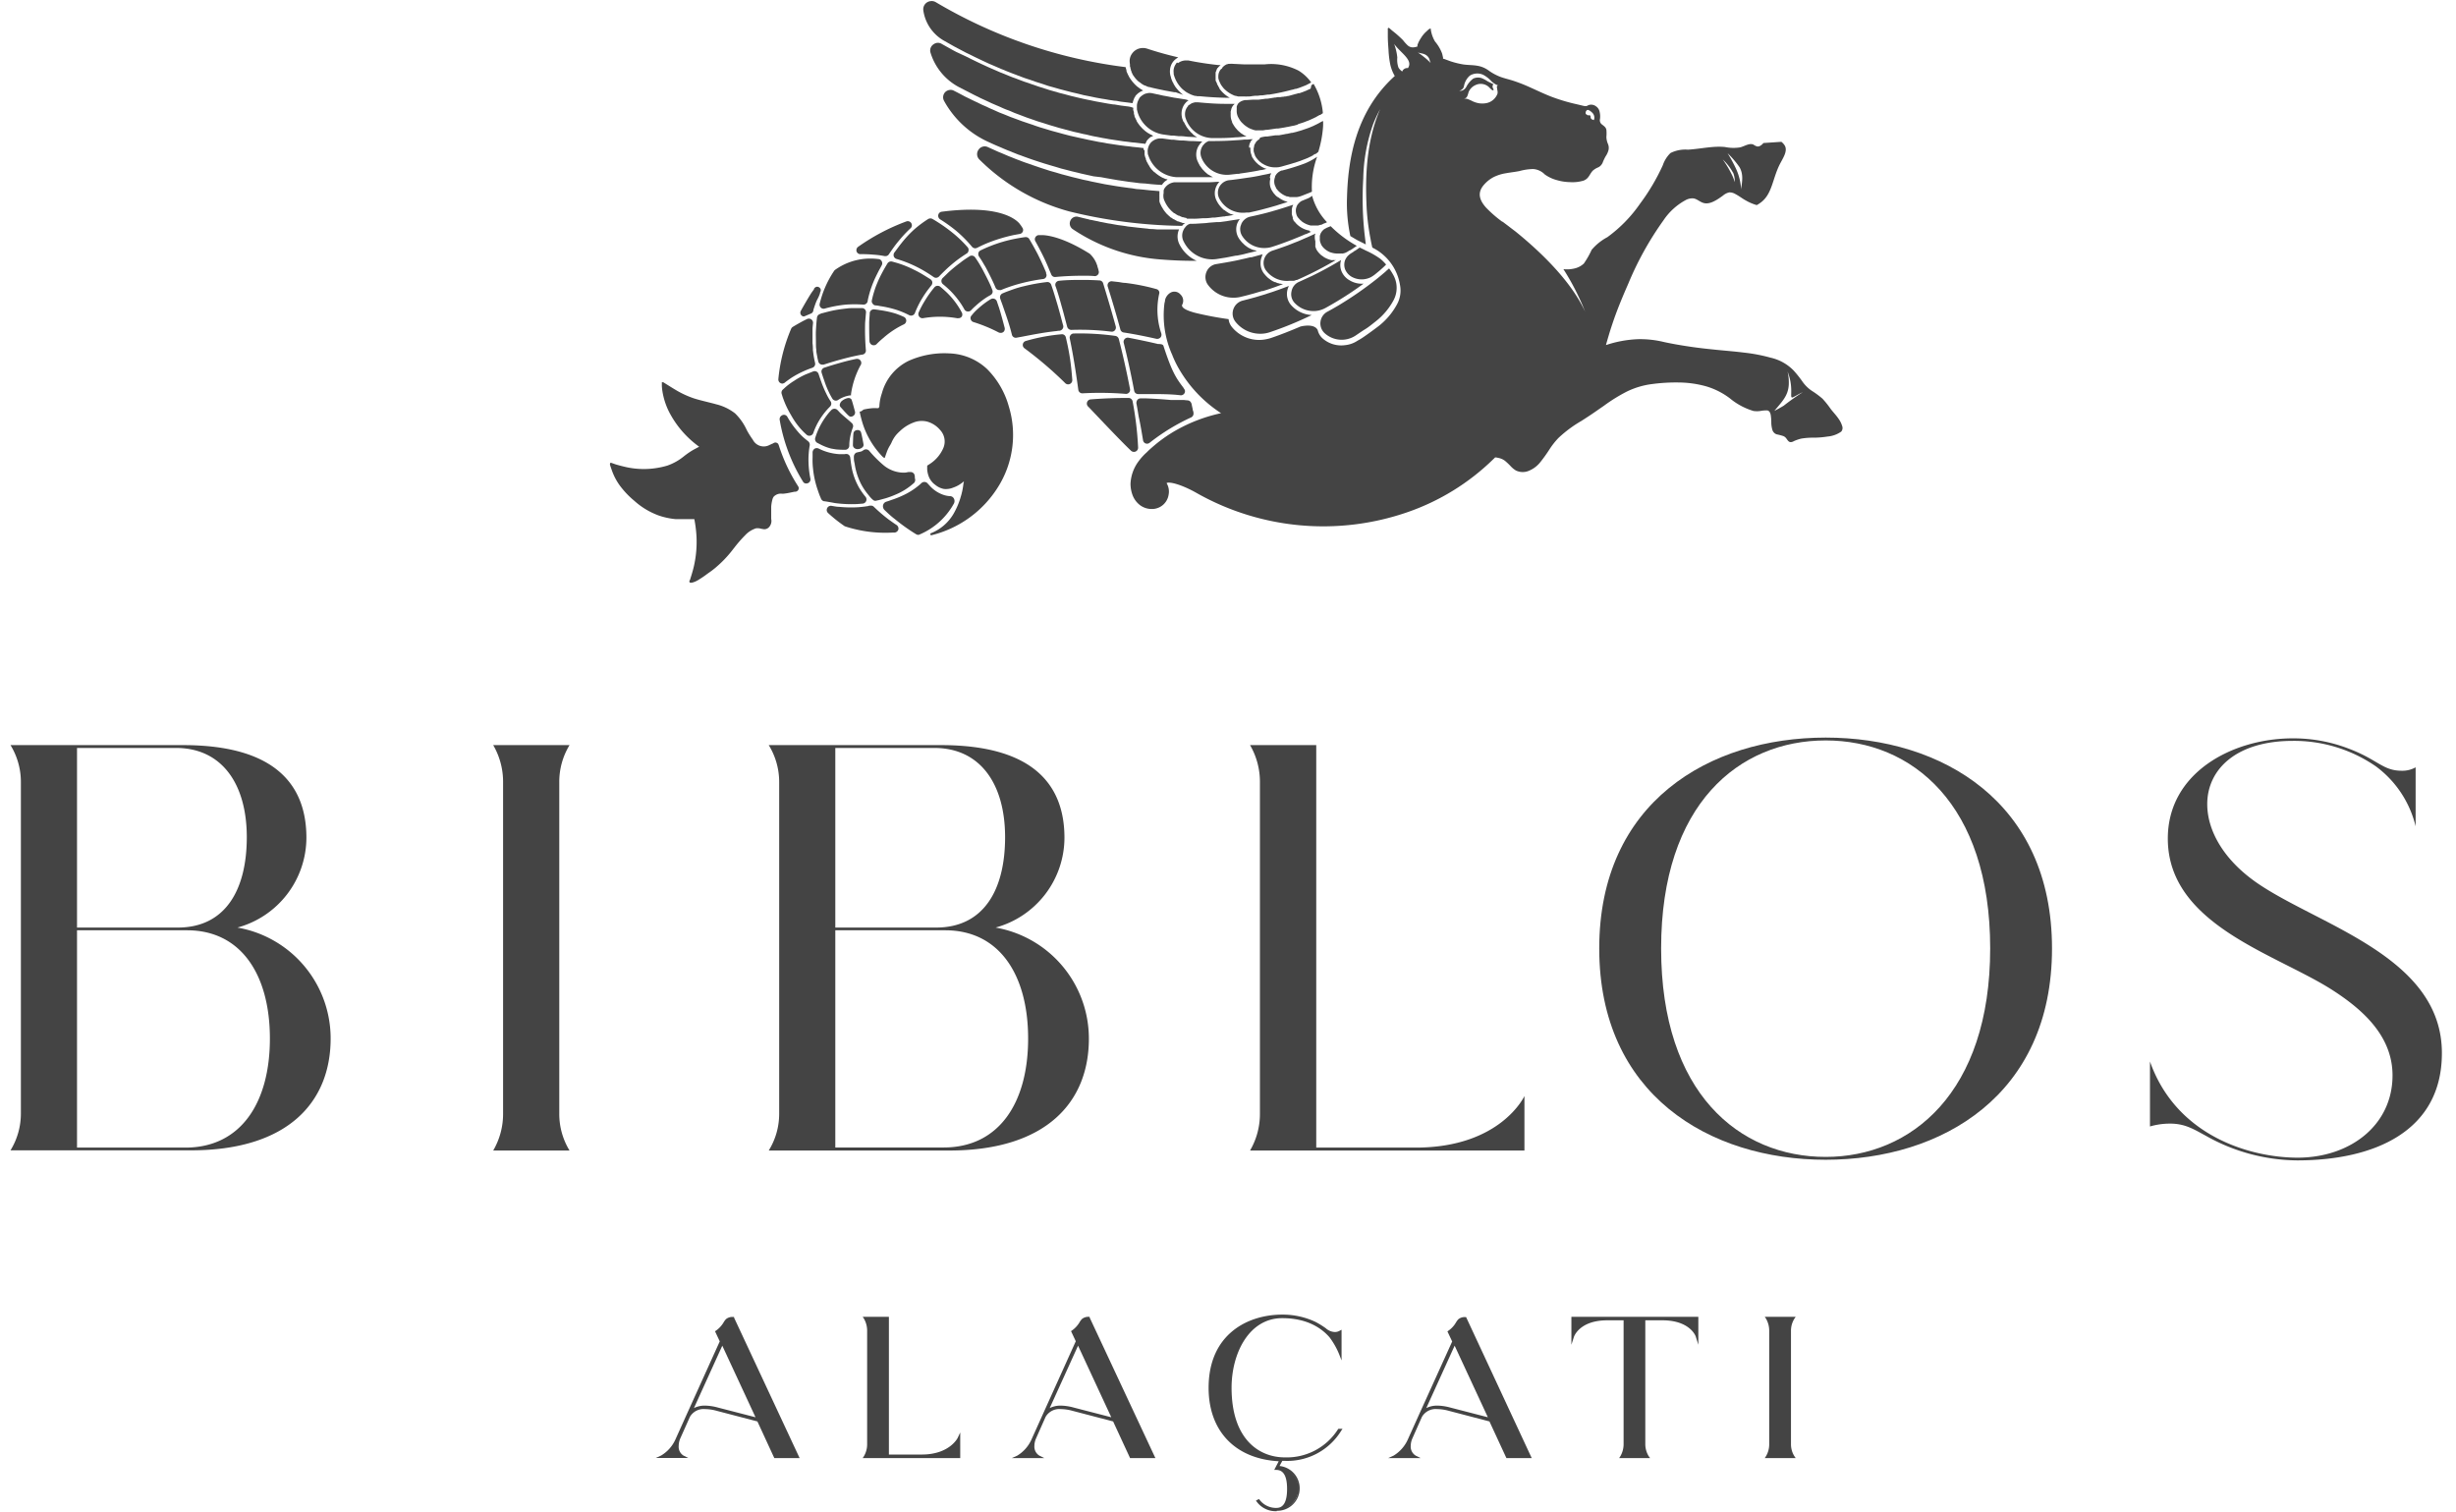 <svg xmlns="http://www.w3.org/2000/svg" id="Layer_1" data-name="Layer 1" viewBox="0 0 388.11 238.96"><defs><style>.cls-1{fill:#444;}</style></defs><path class="cls-1" d="M37.52,146.57a14.76,14.76,0,0,0,10.9-14.19c0-7.87-4.39-14.64-19.49-14.64H1.66a11.15,11.15,0,0,1,1.64,5.85V176a11.08,11.08,0,0,1-1.64,5.77H30.19c15.39,0,22.06-7.69,22.06-17.67A17.78,17.78,0,0,0,37.52,146.57ZM12.17,118.19H28c7.13.1,11,5.76,11,14.1S35.6,146.57,28.1,146.57H12.17Zm17.12,63.15H12.17V147h17.4c8.51,0,13.08,7,13.08,17.11S38.08,181.34,29.29,181.34Z"></path><path class="cls-1" d="M77.94,181.8H90A11.08,11.08,0,0,1,88.38,176V123.59A11.15,11.15,0,0,1,90,117.74H77.94a11.54,11.54,0,0,1,1.56,5.85V176A11.47,11.47,0,0,1,77.94,181.8Z"></path><path class="cls-1" d="M121.48,181.8H150c15.38,0,22.07-7.69,22.07-17.67a17.81,17.81,0,0,0-14.74-17.56,14.75,14.75,0,0,0,10.88-14.19c0-7.87-4.38-14.64-19.49-14.64H121.48a11.1,11.1,0,0,1,1.65,5.85V176A11,11,0,0,1,121.48,181.8ZM132,118.19h15.83c7.14.1,11,5.76,11,14.1s-3.39,14.28-10.9,14.28H132ZM132,147h17.38c8.52,0,13.09,7,13.09,17.11s-4.57,17.21-13.36,17.21H132Z"></path><path class="cls-1" d="M197.54,181.8H240.9v-8.61s-3.74,8.15-17.19,8.15H208v-63.6H197.54a11.54,11.54,0,0,1,1.56,5.85V176A11.47,11.47,0,0,1,197.54,181.8Z"></path><path class="cls-1" d="M288.5,116.55c-18.41,0-35.78,10.25-35.78,33.32s17.37,33.39,35.78,33.39,35.77-10.25,35.77-33.39S306.88,116.55,288.5,116.55Zm0,66.26c-13.64,0-26-10.07-26-32.94S274.86,117,288.5,117s26,10.06,26,32.86S302,182.81,288.5,182.81Z"></path><path class="cls-1" d="M356.8,139.61c-5.38-3.67-8-8.34-8-12.54,0-5.48,4.57-10,13.52-10a22.77,22.77,0,0,1,13.09,4,16.6,16.6,0,0,1,6.32,9.5v-9.32a4.24,4.24,0,0,1-2.19.54c-3,0-3.75-1.73-8.32-3.47a24.4,24.4,0,0,0-8.9-1.65c-9.5,0-19.75,5.39-19.75,15.83,0,13.82,17.49,18.31,26.34,24.16,4.58,3,9.17,7.13,9.17,13.27,0,7.87-6.7,13-15,13-7.31,0-19.12-3.29-23.33-15.19V178a11.19,11.19,0,0,1,3.19-.45c2.39,0,3.77.91,5.78,2A29.74,29.74,0,0,0,363,183.36c12.17,0,22.88-4.58,22.88-16.94C385.91,151.23,366.6,146.29,356.8,139.61Z"></path><path class="cls-1" d="M128.41,71.42c0,.3,0,.6,0,.89a11.52,11.52,0,0,0,.07,1.76,14.8,14.8,0,0,0,.77,3.44c.09.28.19.54.29.81l.18.42a.72.72,0,0,0,.45.46c.21,0,1.67.27,1.75.29a20.22,20.22,0,0,0,3.5.16l.88-.07a.66.66,0,0,0,.49-1.06,11.71,11.71,0,0,1-1-1.4A10.28,10.28,0,0,1,134.61,74c-.11-.57-.18-1.14-.25-1.68a.66.66,0,0,0-.42-.56,1.08,1.08,0,0,0-.46,0h-.06l-.85,0a8.39,8.39,0,0,1-3.2-.88.68.68,0,0,0-.7.06A.8.8,0,0,0,128.41,71.42Z"></path><path class="cls-1" d="M133.48,83.15l.2.07a20.5,20.5,0,0,0,7.45.93l.27,0a.69.69,0,0,0,.57-.5.68.68,0,0,0-.29-.69c-.43-.28-.83-.57-1.25-.87a25.94,25.94,0,0,1-2.33-2,.63.63,0,0,0-.52-.19h0c-.12,0-.25,0-.36.06-.53.09-1.07.15-1.6.19a18.85,18.85,0,0,1-3-.06c-.41,0-.81-.1-1.23-.16a.65.65,0,0,0-.71.45.64.64,0,0,0,.16.67A22.65,22.65,0,0,0,133.48,83.15Z"></path><path class="cls-1" d="M145.13,84.52a.74.74,0,0,0,.21-.07,11.15,11.15,0,0,0,5.4-4.88.85.85,0,0,0,0-.79.7.7,0,0,0-.59-.38,3.84,3.84,0,0,1-1.19-.25,5.13,5.13,0,0,1-2.07-1.43l-.27-.29a.68.68,0,0,0-1-.1,1.25,1.25,0,0,0-.17.16,11.53,11.53,0,0,1-2.17,1.5A15.36,15.36,0,0,1,140.87,79c-.27.1-.54.2-.83.28a.77.77,0,0,0-.49.53.83.83,0,0,0,.23.78c.51.49,1.05,1,1.6,1.41a29.32,29.32,0,0,0,3.33,2.38A.76.76,0,0,0,145.13,84.52Z"></path><path class="cls-1" d="M129.64,67.22a11,11,0,0,0-.82,2,.68.68,0,0,0,.3.74l.7.36a7.85,7.85,0,0,0,1.52.56l.77.13a12.89,12.89,0,0,0,1.4.06h.12a.66.66,0,0,0,.58-.64v-.13a7.73,7.73,0,0,1,.11-1.11,9.32,9.32,0,0,1,.46-1.65.63.63,0,0,0-.19-.7c-.34-.32-.65-.57-.89-.78-.48-.41-.81-.68-1.1-1l-.27-.28a.68.68,0,0,0-.94,0l-.33.35A12.08,12.08,0,0,0,129.64,67.22Z"></path><path class="cls-1" d="M134.54,63.1a.56.56,0,0,0-.54-.2,2,2,0,0,0-.85.37,1,1,0,0,0-.45.7.5.5,0,0,0,.16.39l.1.11c1.19,1.34,1.29,1.34,1.4,1.36a.54.54,0,0,0,.18,0,.68.68,0,0,0,.39-.19.64.64,0,0,0,.19-.56S134.64,63.23,134.54,63.1Z"></path><path class="cls-1" d="M136.16,71.32l-.39.1h-.05c-.28.08-.35.08-.41.11a.71.71,0,0,0-.37.54,2,2,0,0,0,0,.35.22.22,0,0,0,0,.1c0,.25.07.52.12.77a10.18,10.18,0,0,0,1,3.17,9.4,9.4,0,0,0,.91,1.42l.52.65c.09.09.18.2.27.3l.05,0a.69.69,0,0,0,.39.29.57.57,0,0,0,.26,0,1.29,1.29,0,0,0,.21-.06h.08l.38-.1.81-.22a14.17,14.17,0,0,0,1.55-.57,10.07,10.07,0,0,0,2.82-1.75.69.69,0,0,0,.26-.85l0-.15,0-.08a1.79,1.79,0,0,0-.07-.36.65.65,0,0,0-.55-.39h-.1c-.08,0-.21,0-.31,0h0l-.4.08h0a4.33,4.33,0,0,1-.72,0,5.05,5.05,0,0,1-2.81-1.17,19.22,19.22,0,0,1-2.25-2.26.69.69,0,0,0-.61-.23.74.74,0,0,0-.21.07h0Z"></path><path class="cls-1" d="M128.46,58.71l-1.16.46a12.26,12.26,0,0,0-1.8,1,10.16,10.16,0,0,0-1.43,1.06l-.38.35a.64.64,0,0,0-.17.65c.09.3.17.57.28.85A14.5,14.5,0,0,0,125,65.58a12.08,12.08,0,0,0,1.47,2.12,10.65,10.65,0,0,0,1,1,.61.61,0,0,0,.5.15.64.64,0,0,0,.55-.42,10.9,10.9,0,0,1,.66-1.52,11.54,11.54,0,0,1,1.5-2.15c.16-.18.32-.35.49-.52a.65.65,0,0,0,.09-.82,9.3,9.3,0,0,1-.69-1.22,17.28,17.28,0,0,1-.79-1.87c-.15-.42-.29-.83-.42-1.22A.65.65,0,0,0,128.46,58.71Z"></path><path class="cls-1" d="M136,57a.65.65,0,0,0-.6-.29l-.07,0c-.71.14-1.43.31-2.15.51s-1.27.36-2,.58l-.92.3a.64.64,0,0,0-.42.8c.13.42.27.84.41,1.23A14,14,0,0,0,131,62a10.41,10.41,0,0,0,.54,1,.65.65,0,0,0,.63.3.63.63,0,0,0,.27-.1,4.72,4.72,0,0,1,1.86-.72l.18,0,0-.19a13.45,13.45,0,0,1,1.5-4.56A.63.63,0,0,0,136,57Z"></path><path class="cls-1" d="M123.2,66.28a27.23,27.23,0,0,0,3.68,9.8.56.56,0,0,0,.6.31.64.64,0,0,0,.47-.26.61.61,0,0,0,.11-.51,15.22,15.22,0,0,1-.3-2.84,12.72,12.72,0,0,1,.2-2.41.69.69,0,0,0-.25-.64c-.29-.23-.59-.47-.86-.71a10.85,10.85,0,0,1-.86-.92,13.8,13.8,0,0,1-1.55-2.2l0,0a.62.62,0,0,0-.63-.35.77.77,0,0,0-.46.26A.72.72,0,0,0,123.2,66.28Z"></path><path class="cls-1" d="M136.42,70c-.33-1.77-.39-1.82-.48-1.9a.66.66,0,0,0-.59-.12.6.6,0,0,0-.46.38c-.07.15-.11,2-.11,2a.63.63,0,0,0,.24.45.83.83,0,0,0,.62.15l0-.26,0,.26a1.05,1.05,0,0,0,.74-.38.52.52,0,0,0,.07-.41Z"></path><path class="cls-1" d="M192.21,40.94l1.45-.23.37-.07,1.28-.25.17,0c.48-.1,1-.19,1.42-.32a2,2,0,0,0,.35-.09c.4-.08.79-.18,1.18-.28l.19-.06h0a2.4,2.4,0,0,1-.38-.12.18.18,0,0,1-.11,0l-.29-.1-.1-.05-.35-.17,0,0a1.75,1.75,0,0,1-.29-.18l-.1-.07-.26-.2-.06-.05a4,4,0,0,1-.29-.29s-.05,0-.08-.07a2.41,2.41,0,0,1-.21-.24.28.28,0,0,1-.07-.09,2.13,2.13,0,0,1-.25-.34,2.65,2.65,0,0,1-.22-2.46l.16-.31s.05-.06.06-.09l.14-.2,0,0-.32.06-1.18.18-.49.08-1.3.17-.31,0-.13,0-1.14.09-.48.06-1.76.11a1.13,1.13,0,0,0-.18,0h-.13l-.12,0-.11,0-.13,0-.09,0-.13.07-.07,0-.14.09-.08.05a.48.48,0,0,1-.11.09.6.6,0,0,1-.08.08l-.09.1-.08.1s0,.06-.08.1a2,2,0,0,0-.12.21,2,2,0,0,0,0,1.95A5,5,0,0,0,192.21,40.94Z"></path><path class="cls-1" d="M195.58,47a4.53,4.53,0,0,0,.64-.13c.51-.12,1-.24,1.48-.38l.38-.1,1.36-.4.12,0c.48-.14,1-.3,1.44-.46l.35-.12,1.26-.46.14-.05h0l-.39-.07-.1,0-.33-.1h-.06l-.36-.16a.12.12,0,0,1-.09,0l-.33-.16,0,0-.33-.21a.27.27,0,0,1-.08-.07l-.3-.22,0,0-.29-.28-.06-.07-.27-.31a2.65,2.65,0,0,1-.56-1.48c0-.1,0-.21,0-.31a2.67,2.67,0,0,1,.1-.64,2.52,2.52,0,0,1,.13-.33.46.46,0,0,1,0-.1,1.5,1.5,0,0,0,.11-.22l0,0a.61.61,0,0,1-.18.05l-1.57.43-.18,0c-.49.12-1,.24-1.48.34l-.28.07c-.53.12-1.07.22-1.59.32a3.43,3.43,0,0,0-.34.06l-1.65.28a2,2,0,0,0-1.6,1.21,2.1,2.1,0,0,0,.16,2A5,5,0,0,0,195.58,47Z"></path><path class="cls-1" d="M186.41,38.66a2.73,2.73,0,0,1-.09-2.4h-.2l-.82,0-.78,0-.81,0-.77,0-.82-.07c-.26,0-.5,0-.76-.06l-.82-.08-.74-.08-.87-.1-.72-.08c-.3-.06-.6-.1-.88-.14l-.69-.09-.9-.16c-.23-.05-.45-.07-.67-.11l-.95-.19a3.75,3.75,0,0,1-.6-.13c-.37-.06-.71-.14-1.08-.22-.16,0-.33-.06-.49-.11-.52-.11-1-.24-1.55-.37a1,1,0,0,0-.58,0,1.06,1.06,0,0,0-.67.59,1.08,1.08,0,0,0,.37,1.35A28.76,28.76,0,0,0,183.44,41c1.87.15,3.77.23,5.66.21A5.58,5.58,0,0,1,186.41,38.66Z"></path><path class="cls-1" d="M178.75,71.24a.68.68,0,0,0,.52.16.66.66,0,0,0,.58-.67,51.62,51.62,0,0,0-.87-7.32.66.66,0,0,0-.64-.53c-2,0-4,.07-6,.23a.66.66,0,0,0-.41,1.11c.31.3.69.72,1.15,1.2C174.84,67.27,177.49,70.06,178.75,71.24Z"></path><path class="cls-1" d="M180.63,69.56a.64.64,0,0,0,.7.55.74.74,0,0,0,.36-.16,32.33,32.33,0,0,1,6.55-4,.67.67,0,0,0,.36-.7c0-.19-.07-.32-.11-.46s0-.17-.05-.29l-.11-.51a.94.94,0,0,0-.21-.51.68.68,0,0,0-.53-.22l-.54-.06c-.19,0-.61,0-1.07,0s-.83,0-1,0c-1.26-.11-2.54-.2-3.8-.25h-.07l-.86,0a.63.63,0,0,0-.62.44.77.77,0,0,0,0,.56V64c.12.61.21,1.24.32,1.87C180.22,67.07,180.42,68.32,180.63,69.56Z"></path><path class="cls-1" d="M187,61.25c-1.11-1.47-1.77-2.36-3.14-6.59-.08-.25-.39-.28-.67-.3H183c-1.4-.34-3.1-.69-4.69-1a.67.67,0,0,0-.63.27.65.65,0,0,0-.11.52c.6,2.4,1.15,4.89,1.66,7.6a.63.63,0,0,0,.62.52c.57,0,1.19,0,1.83,0,1.58,0,3.38,0,4.87.19h.13a.68.68,0,0,0,.47-.28.63.63,0,0,0,.08-.55Z"></path><path class="cls-1" d="M137.44,49.42c0,.48-.08,1-.09,1.51,0,.92,0,1.91.05,3a.7.7,0,0,0,.23.46.66.66,0,0,0,.88,0,12.86,12.86,0,0,1,1.09-1,13.87,13.87,0,0,1,3.24-2.14.65.65,0,0,0,.37-.59.67.67,0,0,0-.38-.59,13.63,13.63,0,0,0-1.33-.53A16,16,0,0,0,139,49c-.27-.05-.53-.08-.8-.11A.66.66,0,0,0,137.44,49.42Z"></path><path class="cls-1" d="M186.74,35.69l.06,0,.17-.21a.34.34,0,0,0,.09-.08l.21-.16s0,0,0,0l-.18,0-.11,0c-.13,0-.25-.07-.37-.12h-.06l-.31-.13-.12,0-.25-.14a.46.46,0,0,0-.1-.05,3,3,0,0,1-.26-.16.13.13,0,0,0-.08,0l-.32-.24-.06,0a2.85,2.85,0,0,1-.24-.22.44.44,0,0,1-.1-.08c-.07-.06-.13-.13-.21-.19a.23.23,0,0,0-.09-.08l-.22-.26,0,0c-.08-.09-.16-.2-.24-.31l-.06-.08-.16-.26-.06-.11a1,1,0,0,1-.14-.24.34.34,0,0,1-.06-.12,4,4,0,0,1-.17-.36,1.47,1.47,0,0,1-.08-.28.13.13,0,0,1,0-.1c0-.06,0-.11,0-.16a.66.66,0,0,0,0-.14s0-.09,0-.14v-.26a1.42,1.42,0,0,1,0-.29.38.38,0,0,0,0-.1,1,1,0,0,1,0-.17.41.41,0,0,1,0-.12.59.59,0,0,0,0-.13l0,0-.7-.06-.85-.07-.91-.1-.86-.08c-.31,0-.61-.07-.91-.12s-.57-.06-.86-.11l-.89-.12-.86-.13-.89-.15-.85-.14-.89-.18-.84-.17c-.31-.06-.6-.12-.9-.2l-.83-.17-.89-.22-.83-.2-.9-.24-.8-.21-.9-.27-.79-.22c-.32-.09-.62-.2-.91-.29l-.77-.25-.94-.32-.73-.25-1-.35-.7-.27c-.34-.12-.67-.25-1-.39l-.64-.25-1.12-.48-.52-.21-1.62-.73a1.17,1.17,0,0,0-1.49.41,1.19,1.19,0,0,0,.13,1.54,32,32,0,0,0,14.22,8.21A78,78,0,0,0,186.74,35.69Z"></path><path class="cls-1" d="M136.09,65l-.1,0-.14.06.08.39c.06.25.12.51.19.76a13.29,13.29,0,0,0,3,5.58q.19.22.42.45l.11-.09h0l-.07.12.06.06.21,0v-.11a2.3,2.3,0,0,0,.14-.39c.09-.23.16-.46.26-.69a5.45,5.45,0,0,1,.32-.64c.11-.17.2-.34.28-.49a5.14,5.14,0,0,1,.71-1.22,6.08,6.08,0,0,1,.61-.63,6.36,6.36,0,0,1,2.13-1.37,3.52,3.52,0,0,1,2.25-.16,4.12,4.12,0,0,1,2,1.3,2.66,2.66,0,0,1,.54,2.82,5.66,5.66,0,0,1-2.17,2.57l-.2.13-.12.07a.21.21,0,0,0-.08.18c0,.14,0,.3,0,.49a3.91,3.91,0,0,0,.21,1,2.89,2.89,0,0,0,1.06,1.42,3.09,3.09,0,0,0,1.35.65,3,3,0,0,0,1.51-.22,4.71,4.71,0,0,0,1.22-.63c.15-.1.29-.22.44-.34,0,.09,0,.18-.05.26a12.58,12.58,0,0,1-.2,1.26c-.06.26-.12.53-.2.78A12.09,12.09,0,0,1,150.79,81,7.21,7.21,0,0,1,147,84.3l.09.3a17.25,17.25,0,0,0,10.6-7.6,15.45,15.45,0,0,0,1.71-12.84A13.45,13.45,0,0,0,156,58.33,9.17,9.17,0,0,0,150,55.84,13.84,13.84,0,0,0,143.63,57a8,8,0,0,0-4.27,5.14,7.28,7.28,0,0,0-.39,1.92.56.56,0,0,1-.15.43l0,0-.08,0a.66.66,0,0,1-.25,0H138a9.4,9.4,0,0,0-1.54.23Z"></path><path class="cls-1" d="M173.7,44.31c-.8-.05-1.64-.08-2.47-.08-1.27,0-2.59,0-3.89.14a.68.68,0,0,0-.48.29.65.65,0,0,0-.06.56l.14.39c.26.79.52,1.64.8,2.69.16.54.31,1.09.45,1.64l.45,1.69a.68.68,0,0,0,.66.5,39.62,39.62,0,0,1,6.32.28h.14a.62.62,0,0,0,.47-.29.67.67,0,0,0,.09-.53c-.57-2.08-1.23-4.32-2-6.84A.63.63,0,0,0,173.7,44.31Z"></path><path class="cls-1" d="M180.72,23.7a.41.41,0,0,1,0-.1,1.38,1.38,0,0,1,0-.2v0l-.8-.1-1-.1c-.32-.05-.64-.09-1-.12l-1-.13-1-.15-1-.15c-.32-.07-.64-.13-1-.18s-.62-.12-.94-.18l-1-.2-.95-.21c-.31-.06-.65-.14-1-.22l-.94-.21-1-.26-.91-.25-1-.27-.89-.27-1-.3c-.29-.1-.59-.19-.88-.3s-.66-.22-1-.34l-.86-.29-1-.37-.85-.31-1-.41-.82-.32-1-.45c-.26-.11-.53-.22-.78-.35s-.72-.31-1.07-.48-.47-.24-.72-.35-.78-.37-1.16-.56l-.62-.3c-.58-.31-1.16-.62-1.76-.92a1.09,1.09,0,0,0-.68-.14,1.24,1.24,0,0,0-.71.33,1.18,1.18,0,0,0-.19,1.41,15.13,15.13,0,0,0,6.85,6.41c.55.25,1.08.5,1.63.73l.55.23c.35.16.7.3,1.08.46.2.07.41.15.63.25l1,.4c.22.07.45.15.67.24l1,.36.69.24,1,.33.72.23,1,.3.76.22.92.28.79.2.91.24.81.19c.29.07.6.16.9.22l.81.18.9.2L174,28l.92.17.8.14.93.16.82.12.93.14.83.1.92.12L181,29l.92.1.84.07.84.05s.05-.06.09-.11l.08-.11a.86.86,0,0,1,.13-.14l.1-.12a.9.9,0,0,0,.12-.1l.3-.21.09-.06-.18-.07-.1,0a2.72,2.72,0,0,1-.35-.16h-.06c-.09-.06-.21-.11-.3-.16l-.1-.06-.24-.15-.11-.07-.23-.17a.18.18,0,0,0-.08-.05l-.29-.26-.05,0-.24-.23a.27.27,0,0,0-.09-.1l-.18-.2a.41.41,0,0,1-.07-.11,2.93,2.93,0,0,1-.19-.26l0-.05c-.07-.1-.15-.21-.22-.33a.41.41,0,0,0-.05-.09c0-.09-.1-.18-.14-.26a.67.67,0,0,0-.06-.12c0-.09-.07-.17-.1-.26a.34.34,0,0,1,0-.12,2,2,0,0,1-.14-.38,3,3,0,0,1-.07-.32.2.2,0,0,0,0-.08c0-.08,0-.15,0-.22V23.7Z"></path><path class="cls-1" d="M168.34,60.55a.64.64,0,0,0,.53.18.66.66,0,0,0,.58-.68c-.08-1.06-.18-2.12-.33-3.17s-.38-2.28-.69-3.56a.62.62,0,0,0-.68-.5,29,29,0,0,0-5.65,1.06.65.65,0,0,0-.21,1.15A60.21,60.21,0,0,1,168.34,60.55Z"></path><path class="cls-1" d="M171.11,62.15a50.67,50.67,0,0,1,6.8.09H178a.67.67,0,0,0,.46-.26.66.66,0,0,0,.11-.51c-.55-2.85-1.12-5.37-1.77-7.9a.67.67,0,0,0-.54-.49,40.37,40.37,0,0,0-6.59-.38h-.06a.66.66,0,0,0-.56.79c.24,1.14.76,3.73,1.35,8.1A.64.64,0,0,0,171.11,62.15Z"></path><path class="cls-1" d="M160.58,53.37l1-.18c1.85-.36,3.59-.69,5.41-.88a2.4,2.4,0,0,1,.46-.05.7.7,0,0,0,.46-.29.62.62,0,0,0,.1-.53c-.13-.45-.24-.89-.36-1.34s-.3-1.1-.45-1.64c-.32-1.08-.56-1.9-.81-2.66-.09-.28-.18-.53-.27-.8a.64.64,0,0,0-.7-.43,29.2,29.2,0,0,0-3.59.65,14.94,14.94,0,0,0-1.67.48c-.42.15-.87.31-1.38.51l-.35.15a.66.66,0,0,0-.37.82c.1.31.22.61.33.92l.29.84c.43,1.24.88,2.52,1.24,4A.63.63,0,0,0,160.58,53.37Z"></path><path class="cls-1" d="M189.68,22.69s0-.07.07-.08l.24-.25,0,0h-.11l-1.37-.07h-.27c-.42,0-.83-.07-1.25-.09l-.22,0c-.44,0-.9-.08-1.35-.13l-.33,0-1.39-.19h-.54a2.21,2.21,0,0,0-1.28.64l0,0a.79.79,0,0,0-.14.18l0,0a1.69,1.69,0,0,0-.26.52h0a1.85,1.85,0,0,0-.1.93v.05c0,.09,0,.2.07.3A5,5,0,0,0,186,28H186l1.25,0H189l1.3,0,.26,0,1,0h.21l-.06,0a1.26,1.26,0,0,1-.26-.13l-.14-.07-.3-.19-.05,0a4.19,4.19,0,0,1-.34-.28.18.18,0,0,1-.09-.08c-.07-.07-.16-.13-.23-.21a.26.26,0,0,0-.1-.11,1.9,1.9,0,0,1-.19-.21l-.11-.13-.15-.22a.47.47,0,0,0-.11-.13l-.14-.27a.33.33,0,0,1-.07-.13c-.07-.13-.13-.27-.2-.41a2.68,2.68,0,0,1,.16-2.34C189.51,22.91,189.6,22.79,189.68,22.69Z"></path><path class="cls-1" d="M173.42,42.1c0-.12-.08-.23-.11-.36a4.27,4.27,0,0,0-1.11-1.65c-4-2.5-6.46-2.9-7.45-2.94l-.63,0a.68.68,0,0,0-.51.35.63.63,0,0,0,0,.61c.32.57.62,1.14.91,1.71a31.74,31.74,0,0,1,1.33,2.91l.27.62a.62.62,0,0,0,.65.42c1.48-.14,3-.2,4.46-.2.56,0,1.16,0,1.75.06h.09a.67.67,0,0,0,.48-.3.63.63,0,0,0,.06-.55C173.58,42.59,173.5,42.35,173.42,42.1Z"></path><path class="cls-1" d="M145.78,43.35c-.45-.27-.9-.51-1.34-.72a15.93,15.93,0,0,0-3-1.17l-.47-.13a.68.68,0,0,0-.72.28c-.31.52-.6,1-.86,1.51a16.59,16.59,0,0,0-.74,1.55,12.9,12.9,0,0,0-.53,1.46,13.41,13.41,0,0,0-.35,1.36.56.56,0,0,0,.13.49.59.59,0,0,0,.44.28c.25,0,.5.06.75.11a16.69,16.69,0,0,1,2.64.61,13.57,13.57,0,0,1,1.94.82.65.65,0,0,0,.91-.34,15,15,0,0,1,1.12-2.28c.29-.48.6-.94.91-1.36.2-.25.38-.5.58-.73a.78.78,0,0,0,.14-.51.71.71,0,0,0-.29-.45C146.62,43.87,146.21,43.61,145.78,43.35Z"></path><path class="cls-1" d="M199.7,52.71a4.9,4.9,0,0,0,1.07-.25,55.73,55.73,0,0,0,6.52-2.68,4.66,4.66,0,0,1-3.19-1.49,2.67,2.67,0,0,1-.67-2.41,2.92,2.92,0,0,1,.25-.7l-.17.07-1.57.58-.16.05c-.5.19-1,.35-1.52.51l-.28.1-1.6.48-.34.09c-.55.16-1.11.3-1.66.44a2.11,2.11,0,0,0-1.15,3.34A5,5,0,0,0,199.7,52.71Z"></path><path class="cls-1" d="M147.67,45.39a16.76,16.76,0,0,0-1.5,2.1,14.58,14.58,0,0,0-1,1.89.67.67,0,0,0,.09.65.65.65,0,0,0,.59.25h0a15.69,15.69,0,0,1,5.38,0,.37.37,0,0,0,.18,0A.64.64,0,0,0,152,50a.67.67,0,0,0,0-.6,12.48,12.48,0,0,0-2.2-3c-.37-.37-.77-.72-1.21-1.09A.67.67,0,0,0,147.67,45.39Z"></path><path class="cls-1" d="M187.59,34.56l.2,0c.07,0,.13,0,.19,0h.22l.17,0h.27a.3.3,0,0,0,.13,0c.46,0,.91-.05,1.38-.08.14,0,.27,0,.4,0,.38,0,.74-.06,1.11-.1l.31,0,1.34-.17c.13,0,.27,0,.39-.06.35,0,.7-.1,1.05-.15l.24,0h0l-.39-.16-.07,0a1.77,1.77,0,0,1-.31-.15l-.11-.06-.25-.16-.12-.08-.26-.2-.06,0-.3-.28-.08-.08c-.07-.09-.15-.16-.21-.24l-.09-.11-.18-.24-.07-.11c-.07-.12-.15-.24-.21-.37a2.57,2.57,0,0,1,0-2.45,1.17,1.17,0,0,1,.19-.3l.07-.1a1.37,1.37,0,0,1,.16-.18l0,0h-.13c-.5,0-1,.07-1.48.07l-.23,0c-.45,0-.91,0-1.36,0h-.26c-.48,0-1,0-1.48,0h-.32c-.5,0-1,0-1.52,0h-.32a2.16,2.16,0,0,0-1.6,1,.6.6,0,0,1-.06.11s0,.08-.05.12l0,.06a.55.55,0,0,0,0,.17v0a.54.54,0,0,0,0,.21,2.19,2.19,0,0,0,0,.92,2.09,2.09,0,0,0,.08.23,5.18,5.18,0,0,0,.8,1.34,3.2,3.2,0,0,1,.25.27l0,0a2.51,2.51,0,0,0,.25.23l.07.06c.07.06.14.13.21.18l.08,0a2.15,2.15,0,0,0,.24.18l.11.06.22.13s.07,0,.1,0l.23.11a.58.58,0,0,1,.11.05l.25.1.12,0,.24.08.15,0Z"></path><path class="cls-1" d="M187.38,15.72l-1.33-.21-.54-.08-1.19-.23-.5-.09-1.66-.36a2.11,2.11,0,0,0-.7-.05l-.35.08h-.05l-.29.12,0,0-.27.17-.06.05-.2.16a.17.17,0,0,1-.06.06,2.15,2.15,0,0,0-.18.24l0,.05a2.33,2.33,0,0,0-.34,1h0V17a2,2,0,0,1,0,.26,5,5,0,0,0,4.21,4l1.17.16.37,0,.88.1.35,0c.4,0,.79.08,1.18.1h.12l1.09.06h.14l0,0-.27-.16-.12-.09a2.77,2.77,0,0,1-.29-.22l0-.05c-.11-.09-.23-.19-.33-.29l-.08-.1-.21-.23a1.13,1.13,0,0,0-.1-.13c-.06-.07-.11-.16-.17-.22l-.1-.15a1.27,1.27,0,0,1-.12-.23,1.53,1.53,0,0,1-.11-.16l-.13-.28L187,19.2c-.06-.13-.11-.28-.16-.42a1,1,0,0,1-.07-.29,2.63,2.63,0,0,1,.36-1.95,2.47,2.47,0,0,1,.21-.27l0,0a1.66,1.66,0,0,1,.23-.23s0,0,0,0l.27-.21h-.09Z"></path><path class="cls-1" d="M151.06,36.44A20.34,20.34,0,0,1,153.61,39a.67.67,0,0,0,.58.23l.22-.07c.64-.33,1.3-.63,2-.9a25.45,25.45,0,0,1,3.79-1.12l.93-.17a.63.63,0,0,0,.5-.38.61.61,0,0,0-.08-.62c-.06-.11-.14-.22-.22-.34s-.16-.19-.23-.31c-.73-.84-3.54-3-12.32-1.86a.64.64,0,0,0-.51.51.67.67,0,0,0,.28.68A23.92,23.92,0,0,1,151.06,36.44Z"></path><path class="cls-1" d="M149.8,43.12l-.83.81a.65.65,0,0,0,.07,1A15.74,15.74,0,0,1,150.23,46a14,14,0,0,1,1.58,1.93c.21.31.42.65.61,1a.67.67,0,0,0,1,.13,8.91,8.91,0,0,1,.76-.73,12.79,12.79,0,0,1,1.93-1.47l.43-.24a.63.63,0,0,0,.27-.81c-.08-.21-.16-.42-.25-.63-.32-.73-.7-1.47-1.11-2.25-.14-.28-.29-.55-.44-.81a16.6,16.6,0,0,0-.91-1.44.65.65,0,0,0-.88-.19c-.49.31-1,.64-1.44,1A21.21,21.21,0,0,0,149.8,43.12Z"></path><path class="cls-1" d="M215.79,39.57c-.29-.16-.59-.29-.88-.44l-.07,0-.15.11a1.1,1.1,0,0,1-.14.09l-.16.13a1.08,1.08,0,0,0-.18.11l-.14.09c-.08,0-.16.12-.25.17l0,0-.13.08a.93.93,0,0,1-.19.11,4.39,4.39,0,0,0-.51.42,2.29,2.29,0,0,0-.42.64,2.1,2.1,0,0,0,0,1.5,2.45,2.45,0,0,0,1,1.14,3.24,3.24,0,0,0,3.08.07,5.42,5.42,0,0,0,.61-.41l.71-.58,0,0c.39-.35.75-.65,1.07-1h0a7,7,0,0,0-.91-.9A13.06,13.06,0,0,0,215.79,39.57Z"></path><path class="cls-1" d="M209.45,48.67q.87-.48,1.74-1a51.46,51.46,0,0,0,4.29-2.85,3.67,3.67,0,0,1-2.2-.52A2.9,2.9,0,0,1,212,42.88a2.57,2.57,0,0,1-.07-1.79c-1.51.91-3.06,1.76-4.63,2.52-.66.31-1.35.62-2,.92a2,2,0,0,0-1.2,1.48,2,2,0,0,0,.48,1.85A4.09,4.09,0,0,0,208,49.13,4,4,0,0,0,209.45,48.67Z"></path><path class="cls-1" d="M206.18,25.83a33.45,33.45,0,0,1-3.56,1.11h0a.24.24,0,0,1-.09,0l-.15.06h0l-.17.09h0a1.83,1.83,0,0,0-.53.47h0l-.12.18,0,0-.07.15a.08.08,0,0,1,0,.07.52.52,0,0,1-.06.16v.06a1.59,1.59,0,0,0-.07.52h0a1.75,1.75,0,0,0,.26.9.15.15,0,0,0,0,.08h0a3.56,3.56,0,0,0,.59.68l.12.1.16.12a3.32,3.32,0,0,0,.68.38l.19.08.16,0a2,2,0,0,0,.32.1h.13l.37,0h.11a2.61,2.61,0,0,0,.39,0h.08a2.53,2.53,0,0,0,.38-.07h0a2.8,2.8,0,0,0,.41-.13h0l.24-.09.19-.08.62-.24.24-.1.32-.14a14,14,0,0,1,.82-5.52A10.23,10.23,0,0,1,206.18,25.83Z"></path><path class="cls-1" d="M206.92,36.44a3.87,3.87,0,0,1-2.12-1.15l-.12-.15-.14-.14v0h0l-.15-.2,0-.05a.85.85,0,0,0-.1-.17s0-.08,0-.13,0-.06,0-.1a3.21,3.21,0,0,1-.15-.53v0a1.15,1.15,0,0,1,0-.18v-.35s0-.08,0-.11,0-.08,0-.12a.33.33,0,0,1,.05-.15v-.11a.55.55,0,0,1,.06-.18l.06-.13a.37.37,0,0,1,.07-.14v0l-1.15.37-.31.1-1,.31-.35.1-1.26.36c-.91.24-1.81.45-2.71.64a2,2,0,0,0-1.46,1.21c0,.07-.05.16-.08.23a1.77,1.77,0,0,0-.07.72,2,2,0,0,0,.32.92,4.11,4.11,0,0,0,3.91,1.86,3.53,3.53,0,0,0,.82-.17c.78-.24,1.55-.52,2.32-.81.44-.16.87-.33,1.31-.51l.32-.13c.44-.17.86-.35,1.3-.55l.06,0c.29-.11.57-.26.86-.38l-.21-.05Z"></path><path class="cls-1" d="M207.77,37.37l0-.06v0a.2.2,0,0,0,0-.05c0-.12.08-.24.11-.35v0l0,0-1.32.6-.36.15-1,.44-.39.15-1.34.53c-.79.29-1.57.56-2.36.82a2.05,2.05,0,0,0-1.34,1.35,2,2,0,0,0,.35,1.86,4.12,4.12,0,0,0,3.66,1.56l.29,0,.09,0,.22,0,.09,0,.19-.06a.31.31,0,0,0,.14-.07l.15,0c.68-.29,1.36-.61,2-.92,1.39-.67,2.77-1.42,4.14-2.22l-.08,0a.79.79,0,0,1-.22,0l-.13,0a1.54,1.54,0,0,1-.3,0h0a4.37,4.37,0,0,1-.72-.25l0,0-.29-.14s0,0-.08-.06a.39.39,0,0,1-.11-.06s0,0-.08-.07a2.26,2.26,0,0,1-.2-.13c-.06-.06-.12-.08-.17-.13s-.14-.14-.21-.21l-.07-.08h0a2.42,2.42,0,0,1-.25-.31h0a1.86,1.86,0,0,1-.19-.33l0,0c-.06-.13-.09-.25-.13-.36s0-.09,0-.14,0-.13,0-.2a.74.74,0,0,1,0-.17,1.61,1.61,0,0,1,0-.22v-.12A2.72,2.72,0,0,1,207.77,37.37Z"></path><path class="cls-1" d="M123.71,60.59a.53.53,0,0,0,.33-.15c.37-.29.75-.56,1.13-.81a15.28,15.28,0,0,1,1.89-1c.41-.19.84-.35,1.34-.53a.64.64,0,0,0,.4-.76c-.07-.33-.14-.64-.2-1s-.1-.71-.14-1l0-.17q0-.45-.06-.93c0-.79,0-1.51,0-2.19,0-.33.05-.67.08-1a.66.66,0,0,0-.92-.65c-.65.31-1.31.67-2.28,1.25A.72.72,0,0,0,125,52a26.81,26.81,0,0,0-2,7.9.65.65,0,0,0,.72.71Z"></path><path class="cls-1" d="M156.61,47.25l-.13.07a12.71,12.71,0,0,0-1.88,1.42,7.48,7.48,0,0,0-1.07,1.12.56.56,0,0,0-.13.59.63.63,0,0,0,.43.44,24.09,24.09,0,0,1,4,1.65.8.8,0,0,0,.37.06.63.63,0,0,0,.47-.26.7.7,0,0,0,.09-.55c-.3-1.15-.58-2.19-.89-3.18-.12-.34-.23-.68-.34-1A.66.66,0,0,0,156.61,47.25Z"></path><path class="cls-1" d="M182.81,45.7a32.48,32.48,0,0,0-5-1c-.36,0-.69-.08-1-.13l-1.07-.12a.64.64,0,0,0-.62.28.67.67,0,0,0-.07.55c.78,2.47,1.43,4.7,2,6.8a.65.65,0,0,0,.53.46c1.56.24,3.15.55,5.17,1a.55.55,0,0,0,.22,0,.68.68,0,0,0,.48-.3.71.71,0,0,0,.06-.57,11.67,11.67,0,0,1-.3-6.37A.61.61,0,0,0,182.81,45.7Z"></path><path class="cls-1" d="M178.07,16.8l-.94-.12-1-.17c-.32,0-.62-.08-1-.13l-1-.18-.94-.17-1-.21c-.32-.05-.63-.13-.94-.19l-1-.23-.93-.22-1-.27-.9-.23-1-.29c-.29-.08-.59-.16-.88-.26l-1-.32c-.29-.09-.58-.18-.87-.29s-.69-.22-1-.35l-.85-.28-1.06-.4c-.27-.11-.54-.2-.82-.3l-1.08-.44c-.25-.11-.52-.21-.78-.31l-1.1-.48-.74-.32-1.15-.53-.7-.33-1.17-.57c-.2-.12-.44-.22-.64-.32L151.1,8.2l-.49-.26-1.79-1a1.18,1.18,0,0,0-.73-.17,1.36,1.36,0,0,0-.91.57,1.17,1.17,0,0,0-.13,1,9.2,9.2,0,0,0,4.44,5.4l1.75.9.6.31,1.17.58.7.32,1.07.5.77.33c.35.14.68.3,1,.44s.53.22.79.31.68.29,1,.42l.8.3,1,.38c.27.11.55.19.83.29l1,.35.85.26,1,.32.85.25c.34.1.68.21,1,.29s.59.16.88.23l1,.27c.29.08.58.13.88.2s.66.17,1,.23.58.13.88.2.67.15,1,.2l.9.18c.34.06.67.11,1,.18l.93.14,1,.15c.32.06.64.09,1,.13s.66.1,1,.12.64.07,1,.11l.87.1,0,0c0-.06,0-.1.07-.17a.91.91,0,0,0,.06-.11.38.38,0,0,0,0-.08h0a2.93,2.93,0,0,1,.19-.26l.07-.08.2-.2a0,0,0,0,0,0,0c.1-.07.18-.15.28-.21s0,0,.08,0a1.38,1.38,0,0,1,.29-.17l-.17-.07-.11-.06a2.91,2.91,0,0,1-.35-.18.07.07,0,0,1,0,0l-.29-.17a.44.44,0,0,1-.1-.08l-.22-.15a.31.31,0,0,0-.11-.09l-.21-.2-.08-.06-.26-.27-.06-.08a1.37,1.37,0,0,1-.2-.22l-.08-.11-.16-.21a.41.41,0,0,0-.07-.11l-.17-.27a.24.24,0,0,1,0-.07,1.54,1.54,0,0,1-.17-.34.86.86,0,0,0-.07-.1,1,1,0,0,0-.1-.26c0-.05,0-.1,0-.14a.77.77,0,0,1-.08-.27.22.22,0,0,1,0-.11c0-.14-.06-.27-.1-.4s0-.25,0-.39v0C178.67,16.88,178.38,16.83,178.07,16.8Z"></path><path class="cls-1" d="M194.47,17.7c0-.05,0-.1.05-.16a.2.2,0,0,1,0-.1,1,1,0,0,1,.06-.18s0-.05,0-.06v0a1.11,1.11,0,0,1,.07-.16.75.75,0,0,1,.06-.13l0,0,0,0a1.94,1.94,0,0,1,.15-.24.1.1,0,0,0,0,0l.26-.26h0c-.54,0-1.07,0-1.6,0-1.37,0-2.78-.11-4.17-.24a1.14,1.14,0,0,0-.26,0h-.06l-.2,0h0l-.27.07h0a1.29,1.29,0,0,0-.47.23s0,0,0,0l-.18.12-.05,0a.87.87,0,0,0-.12.14.06.06,0,0,0,0,.05,1,1,0,0,0-.16.19h0a1.91,1.91,0,0,0-.31,1.27,1.32,1.32,0,0,0,.09.43,4.52,4.52,0,0,0,4.31,3.15c1.2,0,2.4,0,3.58-.12.53,0,1.08-.08,1.63-.14h.17l-.05,0-.39-.18a.67.67,0,0,0-.14-.09c-.09-.06-.16-.12-.25-.17l-.17-.11c-.06-.07-.15-.13-.21-.19a1,1,0,0,1-.15-.13,1.86,1.86,0,0,1-.27-.29s0,0-.06-.06a3.8,3.8,0,0,1-.29-.38.83.83,0,0,1-.08-.12c-.07-.1-.12-.2-.18-.3l-.05-.08a.6.6,0,0,0-.06-.11.37.37,0,0,0,0-.11,2.37,2.37,0,0,1-.22-1,.91.91,0,0,1,0-.17.35.35,0,0,1,0-.07A1.48,1.48,0,0,0,194.47,17.7Z"></path><path class="cls-1" d="M121.87,82v-.17c0-.53,0-1.15,0-1.78a6,6,0,0,1,.16-1,1.73,1.73,0,0,1,.21-.54,1.55,1.55,0,0,1,1.3-.5l.3,0a9.9,9.9,0,0,0,1-.16l.71-.15.1,0a.58.58,0,0,0,.41-.17.53.53,0,0,0,.07-.68,27.17,27.17,0,0,1-3-6.3,2.15,2.15,0,0,0-.16-.41.57.57,0,0,0-.51-.21,1,1,0,0,0-.37.18l-.06,0a3.26,3.26,0,0,1-.38.18,1.93,1.93,0,0,1-2.68-.8,14.25,14.25,0,0,1-.89-1.4l-.17-.34a8.69,8.69,0,0,0-1.75-2.43,7.86,7.86,0,0,0-3-1.44c-.48-.14-1-.26-1.47-.38-.67-.17-1.34-.33-2-.54a14.8,14.8,0,0,1-3.07-1.44c-.41-.24-.81-.5-1.22-.75l-.59-.37-.22,0v.16c0,.14,0,.28,0,.41a7.56,7.56,0,0,0,.09.86,11.15,11.15,0,0,0,1.06,3.27,15.57,15.57,0,0,0,4.5,5.31l.25.19h0c-.25.11-.51.26-.76.39a11.44,11.44,0,0,0-1.42.93l-.1.07a8.63,8.63,0,0,1-2.75,1.58,13,13,0,0,1-6.82.17c-.49-.12-1-.25-1.47-.4a3.4,3.4,0,0,0-.34-.12l-.25-.09-.12,0-.07.14,0,.16c.07.24.15.46.23.69a9.47,9.47,0,0,0,1.28,2.54,13.72,13.72,0,0,0,2.32,2.46,11.73,11.73,0,0,0,3.94,2.36,11.58,11.58,0,0,0,2.59.55c.49,0,1,0,1.53,0l.83,0,.43,0,.07,0h.11a19.61,19.61,0,0,1,.33,2.51,17.31,17.31,0,0,1-.47,5.24c-.14.54-.3,1.1-.48,1.63,0,.13-.1.26-.16.4l0,.14.11.13h.13l.13,0,.22-.06a3.42,3.42,0,0,0,.81-.37,16.36,16.36,0,0,0,1.47-1c.51-.35,1-.71,1.39-1.06a17.76,17.76,0,0,0,2.37-2.45c.15-.18.29-.38.44-.56a20.86,20.86,0,0,1,1.74-2,4,4,0,0,1,1.73-1.1,2,2,0,0,1,.86.09l.11,0a1,1,0,0,0,1.1-.3A1.44,1.44,0,0,0,121.87,82Z"></path><path class="cls-1" d="M126.94,50a.17.17,0,0,0,.1,0,1,1,0,0,0,.23-.08l.85-.36a.61.61,0,0,0,.41-.52c0-.13.38-1.19.45-1.34a5.09,5.09,0,0,1,.26-.54,5.54,5.54,0,0,0,.34-.81.66.66,0,0,0,0-.11.55.55,0,0,0,.09-.19.59.59,0,0,0,0-.39.61.61,0,0,0-.6-.35h0a.65.65,0,0,0-.45.35l0,.05c0,.07-.1.14-.15.22l-.18.25c-.36.52-1.44,2.38-1.73,2.93a.59.59,0,0,0,.09.73A.64.64,0,0,0,126.94,50Z"></path><path class="cls-1" d="M200.67,28.08s0,0,0-.07a.66.66,0,0,1,.05-.15l0,0a.23.23,0,0,1,0-.1.58.58,0,0,1,.1-.21l0-.05.08-.13-.29.06c-.4.1-.81.17-1.21.25l-.45.1c-.52.1-1.05.2-1.57.27s-1,.15-1.45.21l-.44.06-.77.1-.47.05a2,2,0,0,0-1.26.64,1.73,1.73,0,0,0-.3.41,2,2,0,0,0,0,1.87A4.22,4.22,0,0,0,197,33.58a2.7,2.7,0,0,0,.41,0c.9-.19,1.8-.4,2.68-.65.52-.13,1-.28,1.58-.44l.49-.16c.36-.1.72-.23,1.09-.34l.25-.09a1.72,1.72,0,0,1-.28-.08l-.28-.09h0a4.55,4.55,0,0,1-1-.6l-.08,0a.55.55,0,0,0-.11-.1l-.18-.17s-.05,0-.06-.07l-.22-.24s0,0,0,0a.86.86,0,0,1-.1-.16.53.53,0,0,1-.11-.15,2.4,2.4,0,0,1-.33-2Z"></path><path class="cls-1" d="M136.85,49.39a.66.66,0,0,0-.16-.49.63.63,0,0,0-.45-.22c-.4,0-.78,0-1.14,0s-.89,0-1.33.07c-.59.06-1.18.14-1.78.25s-1.35.3-2,.48c-.14,0-.29.09-.43.15a.67.67,0,0,0-.45.52c-.09.67-.13,1.34-.17,2s0,1.35,0,2.14c0,.31,0,.61.06,1v.11c0,.27.08.57.14.93s.11.52.17.78a.66.66,0,0,0,.71.51l.12,0,.86-.27c.78-.24,1.41-.42,2-.58s1.29-.34,1.89-.47.92-.2,1.4-.27a.63.63,0,0,0,.54-.69,39.44,39.44,0,0,1-.12-4.3C136.76,50.42,136.8,49.9,136.85,49.39Z"></path><path class="cls-1" d="M257.05,61.89a12.71,12.71,0,0,1,4-1.2,28.44,28.44,0,0,1,4.33-.25,16.52,16.52,0,0,1,4.24.61,11.67,11.67,0,0,1,3.74,1.89,10.57,10.57,0,0,0,3.73,2,3.7,3.7,0,0,0,1.1,0,5.11,5.11,0,0,1,1.1-.09c.36.09.47.43.53.72a7.79,7.79,0,0,1,.09,1.28,4.39,4.39,0,0,0,.19,1.14,1.06,1.06,0,0,0,.65.64,9.9,9.9,0,0,1,1.07.28c.43.19.49.47.77.77s.62.18.94,0a7.11,7.11,0,0,1,1.1-.37,11.31,11.31,0,0,1,2.09-.15,14.48,14.48,0,0,0,2.08-.18,4.36,4.36,0,0,0,2.16-.78.89.89,0,0,0,.14-.91,3.73,3.73,0,0,0-.48-1c-.39-.6-.88-1.1-1.31-1.65A14.88,14.88,0,0,0,288,63a13.94,13.94,0,0,0-1.71-1.26,5.71,5.71,0,0,1-1.49-1.49,17.94,17.94,0,0,0-1.34-1.68,7.29,7.29,0,0,0-3.66-2.05,25.91,25.91,0,0,0-4.18-.8c-1.41-.18-2.83-.29-4.24-.43s-2.82-.29-4.24-.5-2.79-.44-4.17-.74a15.9,15.9,0,0,0-4.23-.45,18.24,18.24,0,0,0-4.2.69c-.17.06-.34.09-.51.16l-.25.07h0c.31-1.1.63-2.21,1-3.29.72-2.18,1.61-4.31,2.54-6.43a50.14,50.14,0,0,1,5.56-10,9.83,9.83,0,0,1,3.46-3.16,2.18,2.18,0,0,1,1.27-.29c.52.07,1,.53,1.52.7,1,.35,2.16-.43,3.15-1.15a2.21,2.21,0,0,1,1-.5,1.84,1.84,0,0,1,1,.29c.6.31,1.09.72,1.63,1a7.56,7.56,0,0,0,1.7.72,5,5,0,0,0,.78-.52c1.65-1.34,1.72-3.62,2.83-5.87.54-1.06,1.3-2.12.83-3a2.24,2.24,0,0,0-.55-.61l-2.83.19c-.24.29-.63.61-1,.54a2,2,0,0,1-.58-.29c-.62-.28-1.36.23-2.07.43a6.62,6.62,0,0,1-2.43-.05c-1.91-.19-3.76.29-5.85.42a5.26,5.26,0,0,0-2.76.53,4.83,4.83,0,0,0-1.21,1.92,32.82,32.82,0,0,1-3.61,6.1A22,22,0,0,1,254,37.48a8.36,8.36,0,0,0-2.48,2,13.87,13.87,0,0,1-1.23,2.16,3.21,3.21,0,0,1-1.61.81,4.92,4.92,0,0,1-1.62.08,38.75,38.75,0,0,1,3.44,6.75c-2.42-5.34-8-10.26-11-12.69l-.87-.66c-.35-.28-.77-.58-1.18-.9l-.06,0h0a19.33,19.33,0,0,1-2.59-2.26c-.87-1-1.4-2.12-.47-3.36A5.25,5.25,0,0,1,236,28a6.75,6.75,0,0,1,2-.63c.7-.13,1.42-.2,2.11-.34a8.69,8.69,0,0,1,2.17-.32,2.83,2.83,0,0,1,1.83.85,5.88,5.88,0,0,0,1.91.9,7.87,7.87,0,0,0,2.11.32,6,6,0,0,0,2.14-.25c.82-.33.91-1,1.42-1.55a3,3,0,0,1,.9-.55,1.47,1.47,0,0,0,.69-.78,4.1,4.1,0,0,1,.21-.48c.07-.16.16-.32.24-.47a3.15,3.15,0,0,0,.46-1,1.61,1.61,0,0,0-.11-1,3,3,0,0,1-.23-1.07,5.86,5.86,0,0,0,0-1.11c-.08-.42-.37-.58-.64-.81a.83.83,0,0,1-.37-.91,3.07,3.07,0,0,0-.06-1.13,1.35,1.35,0,0,0-.57-.87,1.29,1.29,0,0,0-1-.24,1.51,1.51,0,0,0-.49.21l-.12,0-.14,0-.26-.05-1-.24a28.82,28.82,0,0,1-4.07-1.21c-1.34-.52-2.6-1.15-3.91-1.72-.65-.28-1.31-.53-2-.76s-1.37-.38-2-.6a8.15,8.15,0,0,1-1.91-1,4.16,4.16,0,0,0-1.93-.81c-.7-.12-1.43-.09-2.15-.2a12.91,12.91,0,0,1-2.08-.52l-1-.37a.18.18,0,0,1-.11,0s0-.12,0-.12,0-.18-.05-.26a3.16,3.16,0,0,0-.13-.53,6.43,6.43,0,0,0-1.09-1.82,5.1,5.1,0,0,1-.68-2c0-.14-.13,0-.2,0a1.06,1.06,0,0,0-.21.16l-.4.37a4.37,4.37,0,0,0-.67.82,5.75,5.75,0,0,0-.52.94,2.6,2.6,0,0,1-.1.25.61.61,0,0,1,0,.12l0,.07s0,0,0,.06a3,3,0,0,1-.52.12,1.22,1.22,0,0,1-1-.28,6.61,6.61,0,0,1-.75-.83A16.54,16.54,0,0,0,220,4.84l-.39-.34c-.08-.07-.13-.14-.24-.07s-.06.18-.06.25c0,.36,0,.71,0,1.06,0,.71.06,1.44.11,2.15a15.29,15.29,0,0,0,.24,2.12,6.32,6.32,0,0,0,.75,2c-6.38,5.76-7.4,13.64-7.55,19.22a24.71,24.71,0,0,0,.53,6.07l.77.46.35.2.24.12.86.43.22.11c-.05-.45-.11-.94-.17-1.43a52,52,0,0,1-.23-9A27.09,27.09,0,0,1,217,19.59a21,21,0,0,1,1.1-2.35c-2.26,5.22-2.32,11-2.17,14.8a35.82,35.82,0,0,0,.65,5.71c.07.43.17.88.28,1.37a8,8,0,0,1,4.39,6s0,0,0,0a4.52,4.52,0,0,1-.46,2.92,11,11,0,0,1-3,3.54c-.55.41-1.12.84-1.69,1.24s-1,.71-1.55,1a4.32,4.32,0,0,1-2,.72A4.45,4.45,0,0,1,209,53.47a2.56,2.56,0,0,1-.77-1.31h0c-.56-1.15-2.73-.56-2.73-.56-1.55.66-3.12,1.29-4.72,1.83a6.89,6.89,0,0,1-1.18.25,5.53,5.53,0,0,1-4.92-2,2.33,2.33,0,0,1-.53-1.25,52.61,52.61,0,0,1-5.29-1c-1.43-.38-2.14-.8-2.07-1.23a1.34,1.34,0,0,0-.24-1.66,1.25,1.25,0,0,0-1.57-.3,1.86,1.86,0,0,0-.87,1.16c0,.19-.06.36-.1.55a15.23,15.23,0,0,0,1.22,8.1,16.32,16.32,0,0,0,.83,1.8,20.69,20.69,0,0,0,6.9,7.44A25.19,25.19,0,0,0,185.83,68a23,23,0,0,0-3.16,2.17c-.5.42-1,.84-1.44,1.29a9.12,9.12,0,0,0-1.29,1.41,6.39,6.39,0,0,0-1.29,3.56,5.13,5.13,0,0,0,.36,1.9,3.61,3.61,0,0,0,1.15,1.5,3.11,3.11,0,0,0,1.8.6,2.66,2.66,0,0,0,2.71-2.25,2.58,2.58,0,0,0-.32-1.84c.38-.29,2.42.22,4.85,1.62a40.67,40.67,0,0,0,33.14,3A36.44,36.44,0,0,0,236,72.54l.19-.18a.24.24,0,0,1,.09-.08.05.05,0,0,1,0,0v0h0c.2,0,.38.05.56.09a2.45,2.45,0,0,1,1,.46,10.1,10.1,0,0,1,.83.78,3.88,3.88,0,0,0,.87.73,2.49,2.49,0,0,0,2.18,0,4.44,4.44,0,0,0,1.74-1.38A23,23,0,0,0,244.86,71a12.06,12.06,0,0,1,1.41-1.79,19.44,19.44,0,0,1,3.62-2.69c1.72-1.1,1.87-1.23,3.58-2.41A26.3,26.3,0,0,1,257.05,61.89Zm25.43-3.18a8.12,8.12,0,0,1,.58,3.1c0,.66-.05.93.1,1s1-.53,1.72-.83a36.28,36.28,0,0,0-3,2.12c-.53.33-1.11.63-1.49.83,1.24-1.5,2.17-2.37,2.28-4.12A7.51,7.51,0,0,0,282.48,58.71Zm-7.61-32.32c.71,1.21.39,2.44.27,3.53a8.87,8.87,0,0,0-.79-3.22A21.9,21.9,0,0,0,273,24.21,15,15,0,0,1,274.87,26.39Zm-1,.88a3.47,3.47,0,0,1,.26,1.51,6.66,6.66,0,0,0-.54-1.35,16.63,16.63,0,0,0-1.35-2.23A8.24,8.24,0,0,1,273.85,27.27ZM250.79,17.4c.17-.11.51.11.75.34a1.1,1.1,0,0,1,.4,1,1,1,0,0,1-.08.24c-.18-.07-.4-.12-.47-.31s0-.39-.15-.44-.18,0-.26,0-.27-.15-.37-.2A.52.52,0,0,1,250.79,17.4Zm-28.24-6.74a.47.47,0,0,1-.06.1.85.85,0,0,0-.58.13.81.81,0,0,0-.32.41,2,2,0,0,1-.59-.61,3.64,3.64,0,0,1-.19-1.59,8.71,8.71,0,0,0-.5-2.16C221.28,8.32,223.28,9.43,222.55,10.66Zm2.6-1.56a12.45,12.45,0,0,0-1.1-.81c.3.11.68.13,1,.26a1.35,1.35,0,0,1,.85.86,2.53,2.53,0,0,0,.19.55A9.56,9.56,0,0,0,225.15,9.1ZM232.71,16a6.81,6.81,0,0,0-.79-.35,1.63,1.63,0,0,0-.66-.05,1,1,0,0,0,.4-.13c.26-.19.31-.62.45-1a2.1,2.1,0,0,1,1-1,1.91,1.91,0,0,1,2.33.45c.22.2.43.45.55.31a.28.28,0,0,0,.06-.09.79.79,0,0,1-.19-.55,1.28,1.28,0,0,1,.13-.29c-.3-.15-.63-.3-.94-.47a4.89,4.89,0,0,0-.9-.48,1.82,1.82,0,0,0-1.34.07,3.73,3.73,0,0,0-1.07,1.26,1.27,1.27,0,0,1-.75.65,1.31,1.31,0,0,1-.39,0,1,1,0,0,0,.66-.46,1.61,1.61,0,0,0,.09-.29,2.88,2.88,0,0,1,.91-1.62,2.21,2.21,0,0,1,2.16-.12,4.79,4.79,0,0,1,1.17.9,2.8,2.8,0,0,0,.6.49,2.08,2.08,0,0,0,.54.26l-.13.07c-.12.13,0,.38,0,.6a1.5,1.5,0,0,1,.05.62,2.36,2.36,0,0,1-1.91,1.54,3.57,3.57,0,0,1-1,0A3.83,3.83,0,0,1,232.71,16Z"></path><path class="cls-1" d="M209.64,36h0a1.59,1.59,0,0,1-.26.14h0c-.07.05-.15.09-.22.15l0,0c-.07.07-.15.14-.22.22h0a2.2,2.2,0,0,0-.17.25h0a.84.84,0,0,0-.13.29l0,0a.84.84,0,0,0-.07.26.08.08,0,0,0,0,.07.16.16,0,0,0,0,.1s0,.1,0,.16h0a1.63,1.63,0,0,0,.16.87h0a1,1,0,0,0,.06.16l.07.12h0a2.55,2.55,0,0,0,.24.31,3.07,3.07,0,0,0,.84.64h0l.29.14a0,0,0,0,1,.05,0h0a3.18,3.18,0,0,0,.93.18h.66a.33.33,0,0,1,.14,0l.2,0,.2-.06h.05a3,3,0,0,0,.66-.34h0a.77.77,0,0,1,.19-.11l.06,0a1.75,1.75,0,0,1,.25-.16l.29-.2.13-.09.25-.17.12-.08a18.48,18.48,0,0,1-4.13-3.11Z"></path><path class="cls-1" d="M197.39,23.34l0-.22a.19.19,0,0,0,0-.07.83.83,0,0,1,.06-.21l0-.06a3.16,3.16,0,0,1,.26-.52l0-.05L198,22l0,0-.19,0h-.14l-.6.06-.49,0c-.43.05-.83.08-1.25.1-1.18.09-2.4.13-3.61.13h-.24l-.11,0-.15,0-.1,0-.12,0-.12.05-.09.06a.25.25,0,0,0-.13.06l-.08.05-.1.08-.09.07-.09.09-.1.11s0,.06-.07.08a1.53,1.53,0,0,0-.14.21,2,2,0,0,0-.12,1.79,4.33,4.33,0,0,0,4.49,2.66l1.15-.13c.18,0,.33,0,.5-.06.48-.06,1-.14,1.43-.21s.87-.14,1.32-.23l.41-.09c.32,0,.61-.11.9-.18l.12,0a3,3,0,0,1-.65-.26l0,0a2.32,2.32,0,0,1-.28-.16l0,0h0l-.29-.21-.1-.06-.15-.15a1.29,1.29,0,0,1-.17-.15s0,0,0,0a2.86,2.86,0,0,1-.29-.33,1.6,1.6,0,0,1-.22-.31h0a2.75,2.75,0,0,1-.19-.28l0-.05s0,0,0,0-.05-.11-.07-.17l0-.05a2.36,2.36,0,0,1-.18-1.16h0A.22.22,0,0,0,197.39,23.34Z"></path><path class="cls-1" d="M206.79,31.3l-.92.38h0l-.19.08h0a2.16,2.16,0,0,0-.33.24h0s-.05.07-.08.08l-.07.08a1.43,1.43,0,0,0-.19.24l0,0a2.16,2.16,0,0,0-.21.57.12.12,0,0,0,0,0,1.79,1.79,0,0,0,0,.61h0a1.93,1.93,0,0,0,.18.59.1.1,0,0,1,0,0c.06.08.1.17.16.24l0,0a.27.27,0,0,1,.07.06,1.5,1.5,0,0,0,.21.24.81.81,0,0,0,.09.1c.05,0,.12.09.17.15a1.53,1.53,0,0,0,.16.11l.11.08a3.78,3.78,0,0,0,1.15.48h.1l.21,0h.36c.1,0,.21,0,.32,0H208l.21,0,.11,0,.16-.05.2-.06.12,0,.51-.25h0l.08,0,.31-.16a9.62,9.62,0,0,1-2.35-4.17A3.76,3.76,0,0,1,206.79,31.3Z"></path><path class="cls-1" d="M208.63,19.34l-.25.14-.31.16-.27.13-.35.17-.32.13a4.37,4.37,0,0,1-.48.19l-.25.09-.48.16-.16.06c-.22.07-.44.14-.66.19l-.17.06-.7.17s-.09,0-.12,0l-.77.17h-.1c-.39.09-.79.15-1.14.22a1.57,1.57,0,0,0-.28,0l-.28,0-1.28.19h-.1l-.16,0a4.75,4.75,0,0,0-.73.14h-.05l-.09.05L199,22h0l-.15.1a.58.58,0,0,0-.17.14,1.73,1.73,0,0,0-.23.24l0,.06a.84.84,0,0,0-.16.24l0,0a1.38,1.38,0,0,0-.11.3.08.08,0,0,1,0,.05c0,.11-.05.21-.07.32v.26c0,.06,0,.1,0,.17h0a2.7,2.7,0,0,0,.13.43v.05l.07.13a.2.2,0,0,1,0,.08l.09.14s0,.07.06.08a.17.17,0,0,0,0,.05l.18.23a.3.3,0,0,0,.07.08,1,1,0,0,0,.17.19l.11.12a1.2,1.2,0,0,0,.21.17s.05,0,.06.05.18.14.29.2a3.64,3.64,0,0,0,1.43.53,4.27,4.27,0,0,0,1.13,0h0l.36-.08.25-.07c.6-.17,1.2-.33,1.78-.52a.67.67,0,0,0,.19-.05l.44-.15.28-.09.3-.12.37-.14.28-.11.22-.09.38-.18a.66.66,0,0,0,.15-.07c.09,0,.17-.1.28-.14s.08,0,.11-.07.21-.12.32-.2l.08,0,.24-.18,0,0a1.62,1.62,0,0,0,.19-.17,17.66,17.66,0,0,0,.75-4,8.24,8.24,0,0,0,0-.86l-.11.05C208.9,19.19,208.75,19.27,208.63,19.34Z"></path><path class="cls-1" d="M207.12,14l-.26.13-.2.08a2.09,2.09,0,0,1-.21.1.85.85,0,0,1-.22.09l-.2.08a2.18,2.18,0,0,1-.23.09l-.21.07a1.84,1.84,0,0,1-.25.09l-.18,0-.29.1h-.05l-1.19.33-.1,0-.32.08-.16,0-.3.06-.15,0-.28.05-.18,0-.24,0-.3.06-.12,0h0l-1.19.19h-.07a1.66,1.66,0,0,1-.22,0c-.36.06-.74.1-1.1.15h-.16l-.58,0,0,0H198l-.93.06-.26,0a1.58,1.58,0,0,0-.37.08,1.67,1.67,0,0,0-.7.39l0,0a.38.38,0,0,1-.09.09.35.35,0,0,1-.08.1l0,.07-.09.12a.09.09,0,0,1,0,.07l-.05.12a.93.93,0,0,0,0,.1.1.1,0,0,1,0,.07.61.61,0,0,1,0,.13.26.26,0,0,1,0,.11.22.22,0,0,1,0,.06,1.34,1.34,0,0,0,0,.19v0a.61.61,0,0,0,0,.14,2.19,2.19,0,0,0,.2.81l.08.15c.06.11.13.23.21.35l0,0c.06.1.13.18.2.28a.43.43,0,0,1,.09.1,2.09,2.09,0,0,0,.22.2.19.19,0,0,0,.07.08,3.07,3.07,0,0,0,.29.24l.12.09.25.16.08.06.37.18h0l.39.14h0a2,2,0,0,0,.44.11.9.9,0,0,0,.16,0,.22.22,0,0,1,.11,0h.84l.55-.09h.07l.14,0,1.38-.2.26,0c.48-.08,1-.15,1.44-.25h.06l.9-.19a.12.12,0,0,1,.07,0l.8-.22H205l.69-.21.16-.05a6.62,6.62,0,0,0,.62-.24,1.27,1.27,0,0,0,.23-.08c.17-.06.34-.14.51-.22a1.47,1.47,0,0,0,.22-.1c.15-.06.3-.14.44-.21a.78.78,0,0,0,.2-.11l.48-.27.08,0c.15-.09.28-.19.42-.28a10.84,10.84,0,0,0-1.47-4.62l0,0c-.13.06-.22.13-.35.2Z"></path><path class="cls-1" d="M212.48,53.66a4,4,0,0,0,1.76-.65c.51-.34,1-.69,1.51-1s1.13-.82,1.65-1.23a10.64,10.64,0,0,0,2.84-3.38,4.18,4.18,0,0,0,0-3.83,9.21,9.21,0,0,0-.73-1.16h0a4.13,4.13,0,0,1-.39.34.47.47,0,0,1-.14.14l-.25.22-.22.18-.07.06-.08.07-.69.57a.29.29,0,0,0-.1.08,56.81,56.81,0,0,1-6.05,4.19c-.58.34-1.17.68-1.77,1a2.1,2.1,0,0,0-.42,3.39A4,4,0,0,0,212.48,53.66Z"></path><path class="cls-1" d="M158,45.83a.34.34,0,0,0,.18,0l.32-.13a24.34,24.34,0,0,1,3.13-1,27.64,27.64,0,0,1,3.22-.61.6.6,0,0,0,.46-.32.61.61,0,0,0,0-.57l0-.15q-.6-1.44-1.32-2.88c-.43-.82-.88-1.63-1.34-2.4a.65.65,0,0,0-.65-.3c-.57.07-1.16.18-1.73.29a22.38,22.38,0,0,0-3.69,1.09c-.55.22-1.1.45-1.63.72a.61.61,0,0,0-.34.41.74.74,0,0,0,.09.54c.28.4.56.85.83,1.33.17.26.32.55.46.82.42.8.79,1.55,1.12,2.29.08.18.15.36.23.53A.64.64,0,0,0,158,45.83Z"></path><path class="cls-1" d="M186,9.88s0,0,0,0a.69.69,0,0,0-.17.22,1.92,1.92,0,0,0-.36,1.39l0,.21a4.89,4.89,0,0,0,1.45,2.44l0,0,.2.16.09.06a1.24,1.24,0,0,0,.18.14l.11.07.18.11.14.07.15.08c.06,0,.11.06.16.08l.16.06.18.07.15.05.2.06.15,0,.21.05.13,0,.24,0c1.38.14,2.77.22,4.11.25h.68a4.66,4.66,0,0,1-1.11-.83,3,3,0,0,1-.29-.32l0,0a2.51,2.51,0,0,1-.25-.32l0-.08a1.92,1.92,0,0,1-.18-.29c0-.05-.06-.11-.09-.15l-.11-.25h0c0-.11-.11-.23-.15-.35a0,0,0,0,0,0,0v0a.42.42,0,0,1-.06-.18.28.28,0,0,1,0-.13s0-.09,0-.13,0-.08,0-.11a.81.81,0,0,1,0-.16.44.44,0,0,1,0-.1c0-.06,0-.1,0-.15a.86.86,0,0,1,0-.15.35.35,0,0,0,0-.06,1.7,1.7,0,0,1,0-.22h0a.13.13,0,0,1,0,0c0-.08.06-.17.09-.24a1.27,1.27,0,0,1,.06-.18.08.08,0,0,1,0,0,.68.68,0,0,1,.1-.21v0l0,0s.05-.08.07-.13l.05,0,.09-.13.11-.1s0,0,.06-.06a.85.85,0,0,1,.17-.14h0a0,0,0,0,1,0,0,2.2,2.2,0,0,0-.37,0c-1.59-.17-3.18-.41-4.75-.73l-.28,0a2.12,2.12,0,0,0-1.34.42h0Z"></path><path class="cls-1" d="M192.7,11.31v0a1,1,0,0,0-.12.32h0a1.54,1.54,0,0,0-.05.31.15.15,0,0,0,0,.07,1.31,1.31,0,0,0,0,.28v0a1,1,0,0,0,.07.32h0a2.5,2.5,0,0,0,.15.38l.17.35s0,0,0,0a2,2,0,0,0,.19.28l0,0c.06.08.12.17.2.26l0,0a1.88,1.88,0,0,0,.24.25h0a4.51,4.51,0,0,0,1.29.87,2,2,0,0,0,.34.14l.11,0a.89.89,0,0,0,.2.06l.19.05.13,0,.21,0,.21,0H197c.31,0,.6,0,.89-.07h0l.45-.05c.14,0,.27,0,.4,0l.44-.06.28,0,.5-.07.4-.06.25,0,.48-.08c.9-.15,2-.39,3.11-.69h.07l.41-.13.12,0,.39-.12.25-.09.16-.06.79-.31a.51.51,0,0,1,.17-.08,1,1,0,0,1,.2-.11,2.69,2.69,0,0,0,.29-.16.53.53,0,0,0,.1-.06l.07,0a6.85,6.85,0,0,0-2-1.88,9.49,9.49,0,0,0-5.36-1c-.43,0-.85,0-1.28,0h0c-.63,0-1.3,0-2.05,0l-1.65-.08h0a2.69,2.69,0,0,0-.56,0,.86.86,0,0,0-.17,0h0a.47.47,0,0,0-.19.06h-.06a.88.88,0,0,0-.2.09l0,0-.14.08-.25.2,0,0a1.77,1.77,0,0,0-.17.2.18.18,0,0,0,0,.08A.92.92,0,0,0,192.7,11.31Z"></path><path class="cls-1" d="M136,40.16a19,19,0,0,1,2,.08,13.63,13.63,0,0,1,1.8.23h.2a.63.63,0,0,0,.46-.28c.51-.75,1-1.46,1.56-2.12a19,19,0,0,1,1.87-2,.63.63,0,0,0,.15-.74.65.65,0,0,0-.82-.34,33.09,33.09,0,0,0-7.6,4,.67.67,0,0,0-.26.74A.64.64,0,0,0,136,40.16Z"></path><path class="cls-1" d="M149.14,6.41l1.77,1a2.25,2.25,0,0,1,.31.16l1.48.78.53.25c.43.22.85.43,1.28.63l.63.3,1.18.55.71.3,1.12.49c.25.1.51.19.76.31l1.09.43c.26.1.53.19.79.3l1.07.4c.27.09.55.19.83.27l1.05.37.84.26,1,.34c.28.09.58.16.86.24l1.05.3.88.23,1,.26.91.21,1,.25.92.18,1,.21.94.17c.34.05.67.1,1,.17l1,.15c.34,0,.66.1,1,.15l1,.12.84.11a2.63,2.63,0,0,1,.22-.67.13.13,0,0,0,0-.06l.12-.21.08-.11a.11.11,0,0,1,0-.05l0,0,.19-.23.07-.05a1.31,1.31,0,0,1,.25-.22v0a2.62,2.62,0,0,1,.74-.39.88.88,0,0,1-.1-.06l-.29-.18c-.06-.05-.12-.07-.17-.11l-.38-.29c-.06,0-.11-.1-.16-.14s-.16-.14-.22-.21l-.17-.18c-.07-.08-.13-.16-.21-.24l-.19-.25-.2-.29c-.05-.06-.07-.13-.12-.19l-.15-.3a.65.65,0,0,1-.08-.17,3.15,3.15,0,0,1-.2-.47.93.93,0,0,1,0-.13l-.12-.4a.32.32,0,0,0,0-.09A77.66,77.66,0,0,1,147.87.34a1.25,1.25,0,0,0-.8-.16,1.29,1.29,0,0,0-1.16,1.47A6.56,6.56,0,0,0,149.14,6.41Z"></path><path class="cls-1" d="M142.44,38.44c-.38.47-.75,1-1.12,1.48a.72.72,0,0,0-.08.59.69.69,0,0,0,.44.41,19.22,19.22,0,0,1,4.41,1.92c.46.27.93.58,1.46.94a.6.6,0,0,0,.43.11.69.69,0,0,0,.41-.2c.31-.33.65-.66,1-1a22.08,22.08,0,0,1,2.07-1.75c.43-.31.86-.6,1.31-.89a.58.58,0,0,0,.28-.46.59.59,0,0,0-.14-.52,18.64,18.64,0,0,0-2.25-2.18,25.2,25.2,0,0,0-3.3-2.29.69.69,0,0,0-.67,0,17.42,17.42,0,0,0-2.27,1.7A18,18,0,0,0,142.44,38.44Z"></path><path class="cls-1" d="M129.67,48.56a.63.63,0,0,0,.66.2,19.29,19.29,0,0,1,3.38-.63,19.75,19.75,0,0,1,2.68,0h.16a.68.68,0,0,0,.57-.57v-.06a15.81,15.81,0,0,1,.93-3c.2-.5.46-1,.75-1.59.17-.33.36-.64.54-1a.63.63,0,0,0,0-.61.6.6,0,0,0-.49-.36,10,10,0,0,0-1.06-.08,9.56,9.56,0,0,0-5.85,1.8.74.74,0,0,0-.16.19A15.93,15.93,0,0,0,129.53,48,.63.63,0,0,0,129.67,48.56Z"></path><path class="cls-1" d="M178.55,10.33c0,.08,0,.17.07.26a.61.61,0,0,0,0,.11,2.41,2.41,0,0,0,.08.25l0,.09a1.19,1.19,0,0,0,.11.26.13.13,0,0,0,0,.08,1.1,1.1,0,0,0,.14.26.19.19,0,0,1,0,.07c.05.08.11.18.17.26a.1.1,0,0,1,0,0c.08.1.13.19.2.27l0,0a2,2,0,0,0,.21.26l0,0,.23.24,0,0,.23.21.05,0,.24.19h0a2.5,2.5,0,0,0,.26.18.18.18,0,0,0,.08.05l.25.14.08,0,.26.12.1.05.25.08.1,0,.37.1c.54.13,1.06.24,1.61.35l.37.08,1.59.29a.84.84,0,0,1,.19,0L187,15l0,0a2.29,2.29,0,0,1-.23-.17,1.09,1.09,0,0,1-.11-.1c-.1-.08-.18-.17-.27-.25s0,0-.06-.06a3,3,0,0,1-.29-.33.41.41,0,0,1-.09-.1l-.2-.25-.09-.15-.15-.24a1.09,1.09,0,0,0-.08-.15c0-.08-.09-.16-.13-.26a.77.77,0,0,1-.07-.16,1.25,1.25,0,0,1-.11-.29l-.06-.14c0-.14-.08-.3-.11-.44a2.65,2.65,0,0,1-.06-.84,2.38,2.38,0,0,1,.46-1.28,2.76,2.76,0,0,1,.23-.27l0,0,.24-.21,0,0,.37-.25c-1.65-.38-3.31-.84-4.94-1.38a2.17,2.17,0,0,0-.88-.08,2.06,2.06,0,0,0-1.41.78,2,2,0,0,0-.43,1.53,2.18,2.18,0,0,0,.05.38A.6.6,0,0,0,178.55,10.33Z"></path><path class="cls-1" d="M122.45,230.2l-2.66-5.76-6.49-1.69a7.52,7.52,0,0,0-1.91-.29,2.68,2.68,0,0,0-2.59,1.35l-1.54,3.45a3.19,3.19,0,0,0-.25,1.22,1.87,1.87,0,0,0,.91,1.72h-3.35a6,6,0,0,0,2.38-2.69c1.69-3.73,1.69-3.76,1.69-3.76L114,211.94l-.72-1.53c1.16-.85,1.19-1.41,1.63-1.85a1.4,1.4,0,0,1,.94-.28l10.21,21.92Zm-2.76-5.95-5.6-12.09-5,11a3.08,3.08,0,0,1,2.28-.81,8,8,0,0,1,2,.28Z"></path><path class="cls-1" d="M126.36,230.4h-4l-2.67-5.79-6.4-1.67a7.18,7.18,0,0,0-1.86-.28,2.5,2.5,0,0,0-2.41,1.23l-1.54,3.45a3.13,3.13,0,0,0-.23,1.14A1.64,1.64,0,0,0,108,230l.76.38h-5.13l.84-.38a5.67,5.67,0,0,0,2.29-2.6c1.35-3,1.62-3.59,1.67-3.71l0,0,5.31-11.73-.75-1.6.14-.09a4.18,4.18,0,0,0,1.21-1.3,2.9,2.9,0,0,1,.39-.53,1.59,1.59,0,0,1,1.08-.34H116l0,.11Zm-3.78-.4h3.16l-10-21.52a1.07,1.07,0,0,0-.69.23,2.37,2.37,0,0,0-.32.45,4.46,4.46,0,0,1-1.19,1.31l.69,1.47h0Zm-17.3,0h2.08a2.17,2.17,0,0,1-.55-1.52c0-.11,0-.22,0-.34A6.26,6.26,0,0,1,105.28,230Zm6.11-7.89a8,8,0,0,1,2,.29l6,1.55-5.25-11.31-4.48,9.86A3.77,3.77,0,0,1,111.39,222.11Z"></path><path class="cls-1" d="M151.54,230.2H136.7a3.9,3.9,0,0,0,.53-2V210.28a4,4,0,0,0-.53-2h3.57V230h5.39c4.6,0,5.88-2.78,5.88-2.78Z"></path><path class="cls-1" d="M151.74,230.4H136.33l.2-.31a3.68,3.68,0,0,0,.5-1.86V210.28a3.79,3.79,0,0,0-.5-1.9l-.2-.3h4.14v21.76h5.19c4.42,0,5.69-2.64,5.7-2.67l.38-.82Zm-3.86-.4h3.46v-2.07A6,6,0,0,1,147.88,230ZM137,230h3V208.48h-3a4.2,4.2,0,0,1,.4,1.8v17.95A4.16,4.16,0,0,1,137,230Z"></path><path class="cls-1" d="M178.66,230.2,176,224.44l-6.48-1.69a7.58,7.58,0,0,0-1.91-.29,2.69,2.69,0,0,0-2.6,1.35l-1.54,3.45a3.4,3.4,0,0,0-.25,1.22,1.87,1.87,0,0,0,.91,1.72h-3.35a6,6,0,0,0,2.38-2.69c1.69-3.73,1.69-3.76,1.69-3.76l5.36-11.81-.72-1.53c1.16-.85,1.19-1.41,1.63-1.85a1.37,1.37,0,0,1,.93-.28l10.21,21.92Zm-2.75-5.95-5.61-12.09-5,11a3.09,3.09,0,0,1,2.29-.81,8,8,0,0,1,1.94.28Z"></path><path class="cls-1" d="M182.58,230.4h-4l-2.68-5.79-6.39-1.67a7.24,7.24,0,0,0-1.86-.28,2.51,2.51,0,0,0-2.42,1.23l-1.53,3.45a3,3,0,0,0-.24,1.14,1.66,1.66,0,0,0,.8,1.54l.76.38h-5.13l.85-.38a5.71,5.71,0,0,0,2.28-2.6c1.35-3,1.62-3.59,1.67-3.71l0,0L170,211.94l-.75-1.6.13-.09a4.18,4.18,0,0,0,1.21-1.3,2.9,2.9,0,0,1,.39-.53,1.59,1.59,0,0,1,1.08-.34h.13l0,.11Zm-3.79-.4H182l-10-21.52a1,1,0,0,0-.68.23,2,2,0,0,0-.33.45,4.54,4.54,0,0,1-1.18,1.31l.69,1.47h0Zm-17.3,0h2.08a2.17,2.17,0,0,1-.55-1.52c0-.11,0-.22,0-.34A6.26,6.26,0,0,1,161.49,230Zm6.12-7.89a8.07,8.07,0,0,1,2,.29l6,1.55-5.25-11.31-4.48,9.86A3.79,3.79,0,0,1,167.61,222.11Z"></path><path class="cls-1" d="M211.8,226a9.86,9.86,0,0,1-8.74,4.67c-7.52,0-11.87-4.63-11.87-11.43,0-7.89,5.45-11.37,11.43-11.37a12,12,0,0,1,5.17,1.13c1.85.94,2.06,1.6,3.16,1.6a1.82,1.82,0,0,0,.85-.22v3.47a12.35,12.35,0,0,0-1.57-2.72,9.63,9.63,0,0,0-7.61-3.1c-4.1,0-8.17,3.85-8.17,11.24,0,7.8,4.1,11.24,8.61,11.24a9.8,9.8,0,0,0,8.55-4.51Zm-9.18,4.51-.72,1.35a3.35,3.35,0,1,1-.13,6.7,3.48,3.48,0,0,1-3-1.41l.12-.06a3.46,3.46,0,0,0,3,1.35c1.06-.06,1.75-.94,1.75-3.2s-.72-3.19-1.91-3.22l.78-1.51Z"></path><path class="cls-1" d="M201.77,238.79a3.7,3.7,0,0,1-3.17-1.49l-.13-.19.49-.24.1.14a3.25,3.25,0,0,0,2.78,1.26c1-.06,1.55-1,1.55-3s-.56-3-1.71-3h-.32l.71-1.37c-6.86-.38-11.08-4.75-11.08-11.6,0-8.54,6.26-11.57,11.63-11.57a12.15,12.15,0,0,1,5.26,1.15,14,14,0,0,1,1.62,1,2.25,2.25,0,0,0,1.45.6,1.5,1.5,0,0,0,.75-.2l.3-.16v4.85l-.39-1a11.93,11.93,0,0,0-1.53-2.68c-1-1.13-3.17-3-7.46-3-5.24,0-8,5.55-8,11,0,8.14,4.35,11,8.42,11a9.58,9.58,0,0,0,8.39-4.43l.06-.08h.66l-.21.31a10,10,0,0,1-8.9,4.75h-.4l-.44.81a3.55,3.55,0,0,1-.45,7.08Zm1-6.6c.68.5,1,1.53,1,3.08a3.92,3.92,0,0,1-.89,3,2.9,2.9,0,0,0,2.21-3A2.94,2.94,0,0,0,202.77,232.19Zm-2.62-23.9c-6.41,1-8.76,6.16-8.76,11,0,5.9,3.24,9.9,8.65,10.95-4.22-1.59-5.79-6.56-5.79-10.92C194.25,214.54,196.26,209.73,200.15,208.29Zm9.87,2.33c.14.15.26.28.36.41A10.89,10.89,0,0,1,211.6,213v-2.25a2.22,2.22,0,0,1-1.58-.1Z"></path><path class="cls-1" d="M238.13,230.2l-2.66-5.76L229,222.75a7.58,7.58,0,0,0-1.91-.29,2.69,2.69,0,0,0-2.6,1.35l-1.54,3.45a3.4,3.4,0,0,0-.25,1.22,1.87,1.87,0,0,0,.91,1.72h-3.35a6,6,0,0,0,2.38-2.69c1.69-3.73,1.69-3.76,1.69-3.76l5.36-11.81-.72-1.53c1.16-.85,1.19-1.41,1.63-1.85a1.37,1.37,0,0,1,.93-.28l10.22,21.92Zm-2.75-5.95-5.61-12.09-5,11a3.1,3.1,0,0,1,2.29-.81,7.9,7.9,0,0,1,1.94.28Z"></path><path class="cls-1" d="M242.05,230.4h-4l-2.68-5.79-6.39-1.67a7.24,7.24,0,0,0-1.86-.28,2.51,2.51,0,0,0-2.42,1.23l-1.53,3.45a3,3,0,0,0-.24,1.14,1.66,1.66,0,0,0,.8,1.54l.76.38h-5.13l.85-.38a5.71,5.71,0,0,0,2.28-2.6c1.35-3,1.62-3.59,1.67-3.71l0,0,5.32-11.73-.75-1.6.13-.09a4.06,4.06,0,0,0,1.21-1.3,2.9,2.9,0,0,1,.39-.53,1.59,1.59,0,0,1,1.08-.34h.13l.06.11Zm-3.79-.4h3.16l-10-21.52a1,1,0,0,0-.68.23,2,2,0,0,0-.33.45,4.54,4.54,0,0,1-1.18,1.31l.69,1.47h0ZM221,230H223a2.17,2.17,0,0,1-.55-1.52c0-.11,0-.22,0-.34A6.26,6.26,0,0,1,221,230Zm6.12-7.89a8.07,8.07,0,0,1,2,.29l6,1.55-5.25-11.31-4.48,9.86A3.79,3.79,0,0,1,227.08,222.11Z"></path><path class="cls-1" d="M268.14,208.28v2.94s-.88-2.79-5.49-2.79H259.8v19.8a3.71,3.71,0,0,0,.57,2h-4.14a3.85,3.85,0,0,0,.54-2v-19.8H254c-4.61,0-5.48,2.79-5.48,2.79v-2.94Z"></path><path class="cls-1" d="M260.37,230.4h-4.5l.2-.31a3.8,3.8,0,0,0,.5-1.86v-19.6H254c-4.39,0-5.26,2.54-5.29,2.65l-.39,1.21v-4.41h20.06v4.41l-.38-1.21c0-.11-.91-2.65-5.3-2.65H260v19.6a3.65,3.65,0,0,0,.53,1.86l.22.31Zm-3.8-.4H260a4,4,0,0,1-.42-1.77V208.48H257v19.75A4.31,4.31,0,0,1,256.57,230Zm8.28-21.52a5.09,5.09,0,0,1,3.09,1.94v-1.94Zm-16.18,0v1.94a5,5,0,0,1,3.09-1.94Z"></path><path class="cls-1" d="M279.78,210.28a4,4,0,0,0-.53-2h4.13a3.8,3.8,0,0,0-.56,2v17.95a3.75,3.75,0,0,0,.56,2h-4.13a3.9,3.9,0,0,0,.53-2Z"></path><path class="cls-1" d="M283.76,230.4h-4.88l.2-.31a3.68,3.68,0,0,0,.5-1.86V210.28a3.79,3.79,0,0,0-.5-1.9l-.2-.3h4.88l-.21.31a3.59,3.59,0,0,0-.53,1.89v17.95a3.54,3.54,0,0,0,.53,1.86Zm-4.18-.4H283a4.12,4.12,0,0,1-.42-1.77V210.28a4.15,4.15,0,0,1,.42-1.8h-3.46a4.2,4.2,0,0,1,.4,1.8v17.95A4.16,4.16,0,0,1,279.58,230Z"></path></svg>